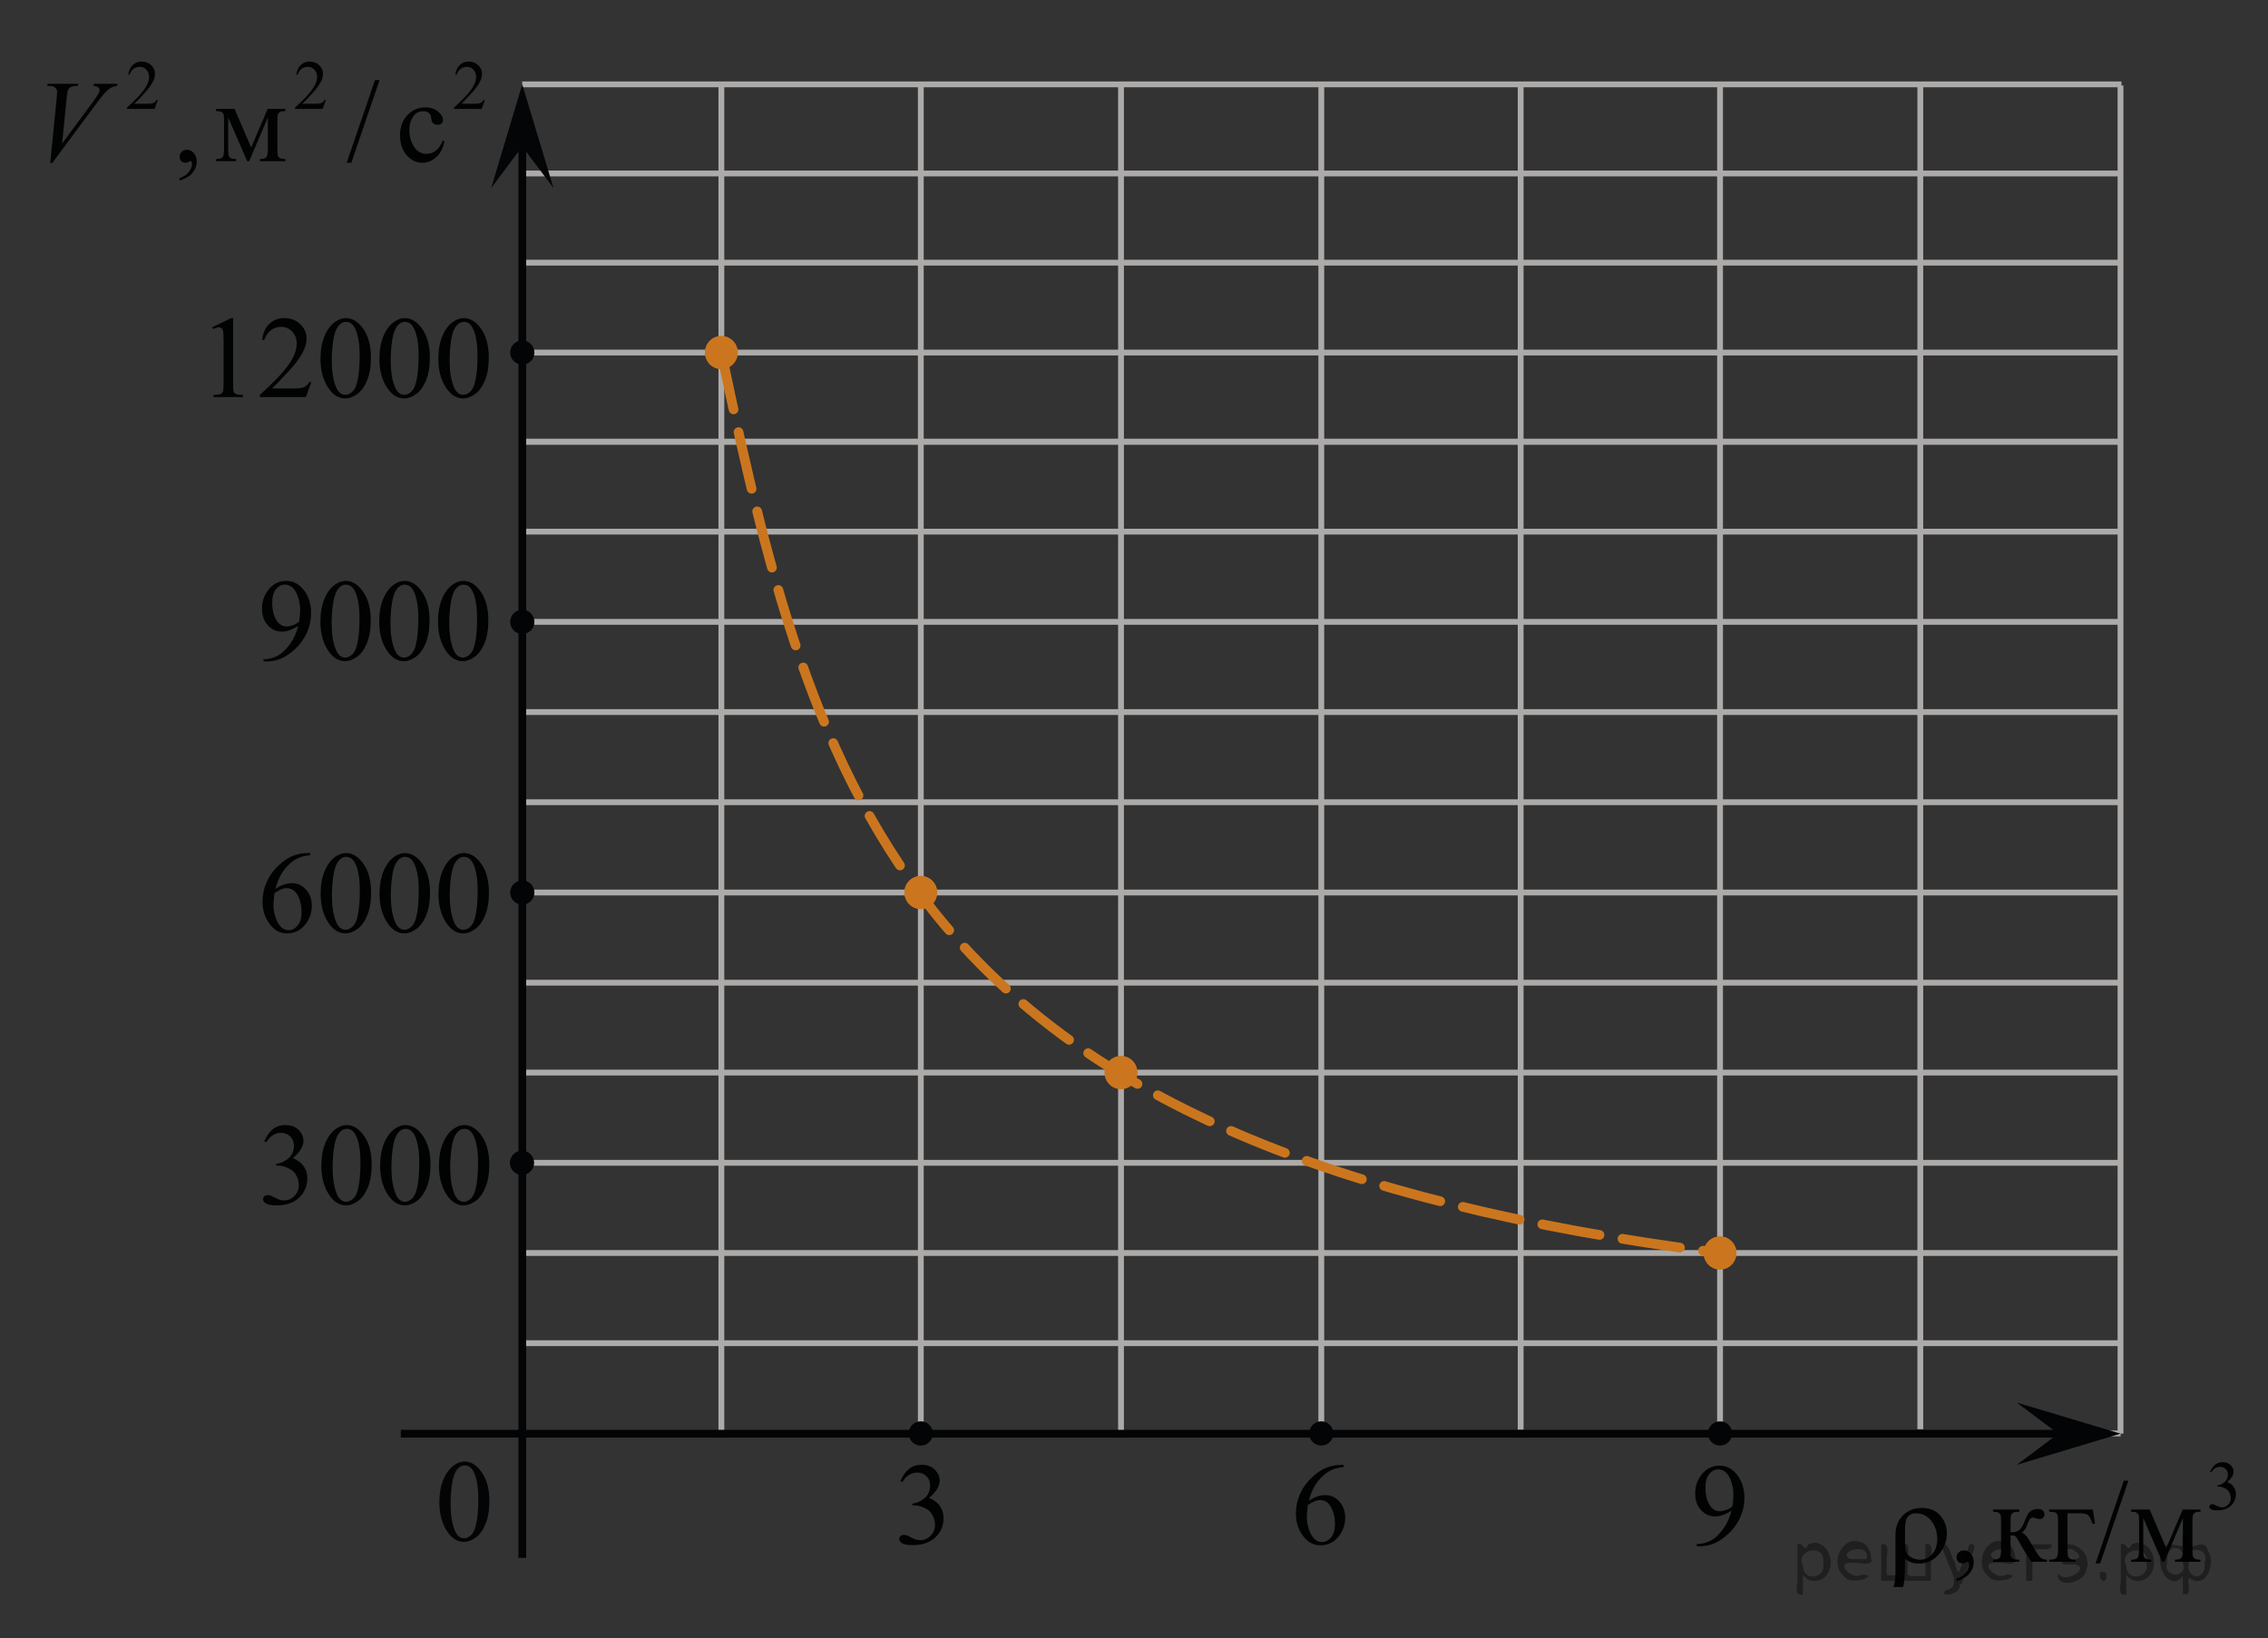<?xml version="1.0" encoding="utf-8"?>
<!-- Generator: Adobe Illustrator 16.0.0, SVG Export Plug-In . SVG Version: 6.00 Build 0)  -->
<!DOCTYPE svg PUBLIC "-//W3C//DTD SVG 1.1//EN" "http://www.w3.org/Graphics/SVG/1.1/DTD/svg11.dtd">
<svg version="1.1" id="Слой_1" xmlns="http://www.w3.org/2000/svg" xmlns:xlink="http://www.w3.org/1999/xlink" x="0px" y="0px"
	 width="292.476px" height="211.322px" viewBox="0 0 292.476 211.322" enable-background="new 0 0 292.476 211.322"
	 xml:space="preserve">
<rect x="0" y="0" width="292.476" height="211.322" fill="#333333" stroke="none"/>
<g>
	<g>
		<defs>
			<rect id="SVGID_1_" x="31.271" y="141.633" width="34.483" height="17.837"/>
		</defs>
		<clipPath id="SVGID_2_">
			<use xlink:href="#SVGID_1_"  overflow="visible"/>
		</clipPath>
		<g clip-path="url(#SVGID_2_)">
		</g>
	</g>
	<g>
		<defs>
			<polygon id="SVGID_3_" points="31.244,159.414 65.712,159.414 65.712,141.605 31.244,141.605 31.244,159.414 			"/>
		</defs>
		<clipPath id="SVGID_4_">
			<use xlink:href="#SVGID_3_"  overflow="visible"/>
		</clipPath>
		<g clip-path="url(#SVGID_4_)">
			<path fill="#010202" d="M34.08,147.226c0.286-0.672,0.647-1.19,1.085-1.556c0.437-0.365,0.98-0.549,1.633-0.549
				c0.805,0,1.422,0.261,1.851,0.78c0.326,0.388,0.489,0.802,0.489,1.243c0,0.727-0.459,1.477-1.378,2.252
				c0.617,0.24,1.084,0.584,1.4,1.03c0.315,0.446,0.474,0.972,0.474,1.575c0,0.863-0.276,1.611-0.829,2.244
				c-0.721,0.824-1.766,1.236-3.133,1.236c-0.677,0-1.137-0.084-1.381-0.251c-0.244-0.166-0.367-0.346-0.367-0.537
				c0-0.142,0.059-0.267,0.175-0.375c0.115-0.107,0.255-0.162,0.418-0.162c0.123,0,0.249,0.02,0.378,0.06
				c0.084,0.024,0.273,0.113,0.57,0.269c0.296,0.154,0.501,0.246,0.614,0.275c0.183,0.054,0.378,0.081,0.585,0.081
				c0.504,0,0.941-0.193,1.314-0.581s0.56-0.847,0.56-1.376c0-0.388-0.087-0.766-0.26-1.134c-0.128-0.274-0.269-0.482-0.422-0.625
				c-0.212-0.196-0.504-0.374-0.874-0.533c-0.37-0.16-0.748-0.239-1.133-0.239h-0.237v-0.221c0.391-0.05,0.781-0.189,1.174-0.42
				s0.678-0.508,0.855-0.831c0.178-0.324,0.267-0.68,0.267-1.067c0-0.505-0.159-0.913-0.478-1.225s-0.715-0.468-1.188-0.468
				c-0.766,0-1.404,0.407-1.918,1.222L34.08,147.226z"/>
			<path fill="#010202" d="M41.44,150.375c0-1.138,0.173-2.117,0.519-2.939c0.346-0.821,0.805-1.434,1.377-1.836
				c0.444-0.318,0.904-0.479,1.378-0.479c0.771,0,1.461,0.391,2.073,1.17c0.766,0.967,1.148,2.276,1.148,3.93
				c0,1.158-0.168,2.142-0.504,2.951c-0.336,0.809-0.764,1.396-1.285,1.762c-0.521,0.366-1.023,0.549-1.507,0.549
				c-0.958,0-1.755-0.563-2.392-1.686C41.71,152.851,41.44,151.71,41.44,150.375z M42.892,150.56c0,1.373,0.171,2.494,0.512,3.362
				c0.281,0.731,0.7,1.097,1.259,1.097c0.267,0,0.543-0.119,0.829-0.357c0.286-0.237,0.504-0.636,0.651-1.195
				c0.228-0.844,0.341-2.033,0.341-3.568c0-1.139-0.118-2.088-0.355-2.849c-0.178-0.563-0.407-0.964-0.688-1.199
				c-0.202-0.161-0.447-0.242-0.733-0.242c-0.336,0-0.634,0.149-0.896,0.448c-0.355,0.407-0.598,1.048-0.726,1.921
				C42.956,148.85,42.892,149.711,42.892,150.56z"/>
			<path fill="#010202" d="M49.023,150.375c0-1.138,0.173-2.117,0.519-2.939c0.346-0.821,0.805-1.434,1.377-1.836
				c0.444-0.318,0.904-0.479,1.378-0.479c0.771,0,1.461,0.391,2.073,1.17c0.766,0.967,1.148,2.276,1.148,3.93
				c0,1.158-0.168,2.142-0.504,2.951c-0.336,0.809-0.764,1.396-1.285,1.762c-0.521,0.366-1.023,0.549-1.507,0.549
				c-0.958,0-1.755-0.563-2.392-1.686C49.293,152.851,49.023,151.71,49.023,150.375z M50.475,150.56
				c0,1.373,0.171,2.494,0.512,3.362c0.281,0.731,0.7,1.097,1.259,1.097c0.267,0,0.543-0.119,0.829-0.357
				c0.286-0.237,0.504-0.636,0.651-1.195c0.228-0.844,0.341-2.033,0.341-3.568c0-1.139-0.118-2.088-0.355-2.849
				c-0.178-0.563-0.407-0.964-0.688-1.199c-0.202-0.161-0.447-0.242-0.733-0.242c-0.336,0-0.634,0.149-0.896,0.448
				c-0.355,0.407-0.598,1.048-0.726,1.921C50.539,148.85,50.475,149.711,50.475,150.56z"/>
			<path fill="#010202" d="M56.606,150.375c0-1.138,0.173-2.117,0.519-2.939c0.346-0.821,0.805-1.434,1.377-1.836
				c0.444-0.318,0.904-0.479,1.378-0.479c0.771,0,1.461,0.391,2.073,1.17c0.766,0.967,1.148,2.276,1.148,3.93
				c0,1.158-0.168,2.142-0.504,2.951c-0.336,0.809-0.764,1.396-1.285,1.762c-0.521,0.366-1.023,0.549-1.507,0.549
				c-0.958,0-1.755-0.563-2.392-1.686C56.876,152.851,56.606,151.71,56.606,150.375z M58.058,150.56
				c0,1.373,0.171,2.494,0.512,3.362c0.281,0.731,0.7,1.097,1.259,1.097c0.267,0,0.543-0.119,0.829-0.357
				c0.286-0.237,0.504-0.636,0.651-1.195c0.228-0.844,0.341-2.033,0.341-3.568c0-1.139-0.118-2.088-0.355-2.849
				c-0.178-0.563-0.407-0.964-0.688-1.199c-0.202-0.161-0.447-0.242-0.733-0.242c-0.336,0-0.634,0.149-0.896,0.448
				c-0.355,0.407-0.598,1.048-0.726,1.921C58.122,148.85,58.058,149.711,58.058,150.56z"/>
		</g>
	</g>
</g>
<line fill="none" stroke="#ADAAAA" stroke-width="0.75" stroke-miterlimit="10" x1="67.341" y1="126.756" x2="273.58" y2="126.756"/>
<line fill="none" stroke="#ADAAAA" stroke-width="0.75" stroke-miterlimit="10" x1="67.21" y1="149.989" x2="273.47" y2="149.989"/>
<line fill="none" stroke="#ADAAAA" stroke-width="0.75" stroke-miterlimit="10" x1="67.21" y1="173.257" x2="273.47" y2="173.257"/>
<line fill="none" stroke="#ADAAAA" stroke-width="0.75" stroke-miterlimit="10" x1="67.21" y1="184.899" x2="273.47" y2="184.899"/>
<line fill="none" stroke="#ADAAAA" stroke-width="0.75" stroke-miterlimit="10" x1="67.308" y1="161.623" x2="273.47" y2="161.623"/>
<line fill="none" stroke="#ADAAAA" stroke-width="0.75" stroke-miterlimit="10" x1="67.21" y1="138.351" x2="273.47" y2="138.351"/>
<line fill="none" stroke="#ADAAAA" stroke-width="0.75" stroke-miterlimit="10" x1="221.813" y1="184.434" x2="221.813" y2="10.828"/>
<line fill="none" stroke="#ADAAAA" stroke-width="0.75" stroke-miterlimit="10" x1="196.1" y1="184.436" x2="196.1" y2="11.014"/>
<line fill="none" stroke="#ADAAAA" stroke-width="0.75" stroke-miterlimit="10" x1="93.027" y1="184.928" x2="93.027" y2="10.898"/>
<line fill="none" stroke="#ADAAAA" stroke-width="0.75" stroke-miterlimit="10" x1="118.745" y1="184.995" x2="118.745" y2="10.888"/>
<line fill="none" stroke="#ADAAAA" stroke-width="0.75" stroke-miterlimit="10" x1="144.563" y1="184.992" x2="144.563" y2="10.828"/>
<line fill="none" stroke="#ADAAAA" stroke-width="0.75" stroke-miterlimit="10" x1="170.391" y1="184.928" x2="170.391" y2="10.886"/>
<line fill="none" stroke="#ADAAAA" stroke-width="0.75" stroke-miterlimit="10" x1="67.341" y1="56.979" x2="273.58" y2="56.979"/>
<line fill="none" stroke="#ADAAAA" stroke-width="0.75" stroke-miterlimit="10" x1="67.21" y1="80.213" x2="273.47" y2="80.213"/>
<line fill="none" stroke="#ADAAAA" stroke-width="0.75" stroke-miterlimit="10" x1="67.21" y1="103.48" x2="273.47" y2="103.48"/>
<line fill="none" stroke="#ADAAAA" stroke-width="0.75" stroke-miterlimit="10" x1="67.21" y1="115.123" x2="273.47" y2="115.123"/>
<line fill="none" stroke="#ADAAAA" stroke-width="0.75" stroke-miterlimit="10" x1="67.308" y1="91.848" x2="273.47" y2="91.848"/>
<line fill="none" stroke="#ADAAAA" stroke-width="0.75" stroke-miterlimit="10" x1="67.21" y1="68.574" x2="273.47" y2="68.574"/>
<line fill="none" stroke="#ADAAAA" stroke-width="0.75" stroke-miterlimit="10" x1="67.21" y1="56.979" x2="273.47" y2="56.979"/>
<line fill="none" stroke="#ADAAAA" stroke-width="0.75" stroke-miterlimit="10" x1="67.341" y1="33.881" x2="273.58" y2="33.881"/>
<line fill="none" stroke="#ADAAAA" stroke-width="0.75" stroke-miterlimit="10" x1="67.21" y1="45.476" x2="273.47" y2="45.476"/>
<line fill="none" stroke="#ADAAAA" stroke-width="0.75" stroke-miterlimit="10" x1="67.341" y1="22.377" x2="273.58" y2="22.377"/>
<line fill="none" stroke="#ADAAAA" stroke-width="0.75" stroke-miterlimit="10" x1="67.341" y1="10.883" x2="273.58" y2="10.883"/>
<path fill="none" stroke="#ADAAAA" stroke-width="0.75" stroke-miterlimit="10" d="M221.938,66.661"/>
<line fill="none" stroke="#ADAAAA" stroke-width="0.75" stroke-miterlimit="10" x1="273.456" y1="184.921" x2="273.456" y2="11.027"/>
<line fill="none" stroke="#ADAAAA" stroke-width="0.75" stroke-miterlimit="10" x1="247.639" y1="184.354" x2="247.639" y2="10.946"/>
<rect x="53.86" y="185.151" fill="none" width="12.313" height="17.771"/>
<line fill="none" stroke="#030405" stroke-miterlimit="10" x1="51.687" y1="184.933" x2="268.46" y2="184.933"/>
<path fill="none" stroke="#ADAAAA" stroke-width="0.75" stroke-miterlimit="10" d="M67.356,185.251"/>
<line fill="none" stroke="#030405" stroke-miterlimit="10" x1="67.356" y1="200.948" x2="67.356" y2="17.119"/>
<g>
	<g>
		<g>
			<g>
				<g>
					<g>
						<g>
							<g>
								<g>
									<g>
										<g>
											<g>
												<g>
													<g>
														<g>
															<g>
																<g>
																	<g>
																		<defs>
																			<rect id="SVGID_5_" x="53.853" y="185.018" width="12.327" height="17.813"/>
																		</defs>
																		<clipPath id="SVGID_6_">
																			<use xlink:href="#SVGID_5_"  overflow="visible"/>
																		</clipPath>
																		<g clip-path="url(#SVGID_6_)">
																			<path fill="#030405" d="M56.659,193.779c0-1.141,0.179-2.113,0.521-2.938c0.346-0.814,0.803-1.439,1.366-1.838
																				c0.438-0.314,0.896-0.48,1.358-0.48c0.771,0,1.453,0.393,2.063,1.17c0.762,0.971,1.143,2.271,1.143,3.934
																				c0,1.156-0.168,2.146-0.502,2.949c-0.332,0.813-0.758,1.395-1.271,1.766c-0.521,0.361-1.021,0.551-1.498,0.551
																				c-0.948,0-1.741-0.563-2.377-1.688C56.935,196.254,56.659,195.113,56.659,193.779z M58.108,193.963
																				c0,1.373,0.17,2.494,0.508,3.361c0.279,0.729,0.697,1.098,1.25,1.098c0.271,0,0.541-0.113,0.824-0.354
																				c0.285-0.234,0.502-0.639,0.646-1.191c0.229-0.848,0.346-2.029,0.346-3.564c0-1.145-0.115-2.09-0.354-2.854
																				c-0.178-0.563-0.396-0.967-0.688-1.195c-0.197-0.158-0.439-0.236-0.729-0.236c-0.334,0-0.631,0.146-0.891,0.443
																				c-0.355,0.398-0.604,1.051-0.729,1.92C58.172,192.252,58.108,193.113,58.108,193.963z"/>
																		</g>
																	</g>
																</g>
															</g>
														</g>
													</g>
												</g>
											</g>
										</g>
									</g>
								</g>
							</g>
						</g>
					</g>
				</g>
			</g>
		</g>
	</g>
</g>
<g>
	<path fill="#030405" d="M118.744,183.71c-0.658,0-1.188,0.529-1.188,1.188c0,0.662,0.529,1.19,1.188,1.19
		c0.646,0,1.189-0.53,1.189-1.19C119.926,184.248,119.395,183.71,118.744,183.71L118.744,183.71z"/>
	<path fill="none" stroke="#030405" stroke-width="0.75" stroke-linecap="round" stroke-linejoin="round" stroke-miterlimit="8" d="
		M118.744,183.71c-0.658,0-1.188,0.529-1.188,1.188c0,0.662,0.529,1.19,1.188,1.19c0.646,0,1.189-0.53,1.189-1.19
		C119.926,184.248,119.395,183.71,118.744,183.71L118.744,183.71z"/>
</g>
<g>
	<path fill="#030405" d="M170.39,183.71c-0.658,0-1.188,0.529-1.188,1.188c0,0.662,0.529,1.19,1.188,1.19
		c0.646,0,1.189-0.53,1.189-1.19C171.571,184.248,171.04,183.71,170.39,183.71L170.39,183.71z"/>
	<path fill="none" stroke="#030405" stroke-width="0.75" stroke-linecap="round" stroke-linejoin="round" stroke-miterlimit="8" d="
		M170.39,183.71c-0.658,0-1.188,0.529-1.188,1.188c0,0.662,0.529,1.19,1.188,1.19c0.646,0,1.189-0.53,1.189-1.19
		C171.571,184.248,171.04,183.71,170.39,183.71L170.39,183.71z"/>
</g>
<g>
	<path fill="#030405" d="M221.811,183.71c-0.658,0-1.188,0.529-1.188,1.188c0,0.662,0.529,1.19,1.188,1.19
		c0.646,0,1.189-0.53,1.189-1.19C222.992,184.248,222.461,183.71,221.811,183.71L221.811,183.71z"/>
	<path fill="none" stroke="#030405" stroke-width="0.75" stroke-linecap="round" stroke-linejoin="round" stroke-miterlimit="8" d="
		M221.811,183.71c-0.658,0-1.188,0.529-1.188,1.188c0,0.662,0.529,1.19,1.188,1.19c0.646,0,1.189-0.53,1.189-1.19
		C222.992,184.248,222.461,183.71,221.811,183.71L221.811,183.71z"/>
</g>
<g>
	<path fill="#030405" d="M67.318,148.8c-0.658,0-1.188,0.529-1.188,1.188c0,0.662,0.529,1.19,1.188,1.19
		c0.646,0,1.189-0.53,1.189-1.19C68.5,149.338,67.969,148.8,67.318,148.8L67.318,148.8z"/>
	<path fill="none" stroke="#030405" stroke-width="0.75" stroke-linecap="round" stroke-linejoin="round" stroke-miterlimit="8" d="
		M67.318,148.8c-0.658,0-1.188,0.529-1.188,1.188c0,0.662,0.529,1.19,1.188,1.19c0.646,0,1.189-0.53,1.189-1.19
		C68.5,149.338,67.969,148.8,67.318,148.8L67.318,148.8z"/>
</g>
<g>
	<path fill="#030405" d="M67.355,113.934c-0.658,0-1.188,0.529-1.188,1.188c0,0.662,0.529,1.19,1.188,1.19
		c0.646,0,1.189-0.53,1.189-1.19C68.537,114.472,68.006,113.934,67.355,113.934L67.355,113.934z"/>
	<path fill="none" stroke="#030405" stroke-width="0.75" stroke-linecap="round" stroke-linejoin="round" stroke-miterlimit="8" d="
		M67.355,113.934c-0.658,0-1.188,0.529-1.188,1.188c0,0.662,0.529,1.19,1.188,1.19c0.646,0,1.189-0.53,1.189-1.19
		C68.537,114.472,68.006,113.934,67.355,113.934L67.355,113.934z"/>
</g>
<g>
	<path fill="#030405" d="M67.355,79.023c-0.658,0-1.188,0.529-1.188,1.188c0,0.662,0.529,1.19,1.188,1.19
		c0.646,0,1.189-0.53,1.189-1.19C68.537,79.562,68.006,79.023,67.355,79.023L67.355,79.023z"/>
	<path fill="none" stroke="#030405" stroke-width="0.75" stroke-linecap="round" stroke-linejoin="round" stroke-miterlimit="8" d="
		M67.355,79.023c-0.658,0-1.188,0.529-1.188,1.188c0,0.662,0.529,1.19,1.188,1.19c0.646,0,1.189-0.53,1.189-1.19
		C68.537,79.562,68.006,79.023,67.355,79.023L67.355,79.023z"/>
</g>
<g>
	<path fill="#030405" d="M67.355,44.286c-0.658,0-1.188,0.529-1.188,1.188c0,0.662,0.529,1.19,1.188,1.19
		c0.646,0,1.189-0.53,1.189-1.19C68.537,44.824,68.006,44.286,67.355,44.286L67.355,44.286z"/>
	<path fill="none" stroke="#030405" stroke-width="0.75" stroke-linecap="round" stroke-linejoin="round" stroke-miterlimit="8" d="
		M67.355,44.286c-0.658,0-1.188,0.529-1.188,1.188c0,0.662,0.529,1.19,1.188,1.19c0.646,0,1.189-0.53,1.189-1.19
		C68.537,44.824,68.006,44.286,67.355,44.286L67.355,44.286z"/>
</g>
<g>
	<path fill="#CB761E" d="M221.81,159.494c-1.166,0-2.123,0.959-2.104,2.127c0,1.176,0.936,2.131,2.104,2.131
		c1.166,0,2.109-0.955,2.109-2.131C223.924,160.455,222.976,159.494,221.81,159.494L221.81,159.494z"/>
	<path fill="#CB761E" d="M221.81,159.494c-1.166,0-2.123,0.959-2.104,2.127c0,1.176,0.936,2.131,2.104,2.131
		c1.166,0,2.109-0.955,2.109-2.131C223.924,160.455,222.976,159.494,221.81,159.494L221.81,159.494z"/>
</g>
<g>
	<path fill="#CB761E" d="M144.56,136.223c-1.166,0-2.123,0.959-2.104,2.127c0,1.174,0.936,2.129,2.104,2.129
		c1.166,0,2.109-0.955,2.109-2.129C146.674,137.184,145.726,136.223,144.56,136.223L144.56,136.223z"/>
	<path fill="#CB761E" d="M144.56,136.223c-1.166,0-2.123,0.959-2.104,2.127c0,1.174,0.936,2.129,2.104,2.129
		c1.166,0,2.109-0.955,2.109-2.129C146.674,137.184,145.726,136.223,144.56,136.223L144.56,136.223z"/>
</g>
<g>
	<path fill="#CB761E" d="M118.742,112.994c-1.166,0-2.123,0.959-2.104,2.127c0,1.176,0.936,2.131,2.104,2.131
		c1.166,0,2.109-0.955,2.109-2.131C120.856,113.955,119.908,112.994,118.742,112.994L118.742,112.994z"/>
	<path fill="#CB761E" d="M118.742,112.994c-1.166,0-2.123,0.959-2.104,2.127c0,1.176,0.936,2.131,2.104,2.131
		c1.166,0,2.109-0.955,2.109-2.131C120.856,113.955,119.908,112.994,118.742,112.994L118.742,112.994z"/>
</g>
<g>
	<path fill="#CB761E" d="M93.024,43.347c-1.166,0-2.123,0.959-2.104,2.127c0,1.175,0.936,2.13,2.104,2.13
		c1.166,0,2.109-0.955,2.109-2.13C95.139,44.308,94.19,43.347,93.024,43.347L93.024,43.347z"/>
	<path fill="#CB761E" d="M93.024,43.347c-1.166,0-2.123,0.959-2.104,2.127c0,1.175,0.936,2.13,2.104,2.13
		c1.166,0,2.109-0.955,2.109-2.13C95.139,44.308,94.19,43.347,93.024,43.347L93.024,43.347z"/>
</g>
<g>
	<g>
		<defs>
			<rect id="SVGID_7_" x="30.866" y="106.57" width="35.893" height="17.837"/>
		</defs>
		<clipPath id="SVGID_8_">
			<use xlink:href="#SVGID_7_"  overflow="visible"/>
		</clipPath>
		<g clip-path="url(#SVGID_8_)">
		</g>
	</g>
	<g>
		<defs>
			<polygon id="SVGID_9_" points="30.909,124.352 66.827,124.352 66.827,106.543 30.909,106.543 30.909,124.352 			"/>
		</defs>
		<clipPath id="SVGID_10_">
			<use xlink:href="#SVGID_9_"  overflow="visible"/>
		</clipPath>
		<g clip-path="url(#SVGID_10_)">
			<path fill="#010202" d="M40.013,110.037v0.272c-0.652,0.063-1.186,0.192-1.599,0.386c-0.413,0.194-0.821,0.489-1.225,0.887
				s-0.737,0.84-1.002,1.328s-0.485,1.068-0.664,1.74c0.713-0.485,1.428-0.729,2.145-0.729c0.688,0,1.284,0.275,1.788,0.824
				c0.505,0.55,0.757,1.256,0.757,2.119c0,0.834-0.255,1.595-0.764,2.281c-0.613,0.834-1.425,1.251-2.434,1.251
				c-0.688,0-1.271-0.226-1.752-0.677c-0.939-0.878-1.409-2.017-1.409-3.414c0-0.894,0.181-1.742,0.541-2.546
				c0.361-0.805,0.877-1.519,1.548-2.142c0.67-0.623,1.312-1.043,1.925-1.259s1.185-0.323,1.715-0.323H40.013z M35.397,115.188
				c-0.089,0.662-0.134,1.197-0.134,1.604c0,0.471,0.088,0.982,0.264,1.534s0.437,0.989,0.783,1.313
				c0.252,0.23,0.559,0.346,0.92,0.346c0.431,0,0.814-0.201,1.153-0.604s0.509-0.976,0.509-1.722c0-0.839-0.168-1.564-0.505-2.178
				c-0.336-0.613-0.813-0.92-1.432-0.92c-0.188,0-0.39,0.039-0.605,0.117C36.136,114.759,35.818,114.928,35.397,115.188z"/>
			<path fill="#010202" d="M41.349,115.291c0-1.139,0.174-2.118,0.52-2.939c0.347-0.822,0.807-1.434,1.38-1.836
				c0.445-0.319,0.905-0.479,1.381-0.479c0.771,0,1.464,0.39,2.077,1.17c0.767,0.967,1.15,2.276,1.15,3.93
				c0,1.157-0.168,2.141-0.505,2.95c-0.336,0.81-0.766,1.397-1.287,1.763s-1.025,0.548-1.51,0.548c-0.96,0-1.759-0.562-2.397-1.685
				C41.618,117.766,41.349,116.625,41.349,115.291z M42.804,115.475c0,1.374,0.17,2.495,0.512,3.363
				c0.282,0.73,0.702,1.096,1.262,1.096c0.267,0,0.544-0.118,0.831-0.356c0.286-0.238,0.504-0.637,0.652-1.195
				c0.228-0.844,0.342-2.034,0.342-3.569c0-1.138-0.119-2.087-0.356-2.848c-0.178-0.564-0.408-0.964-0.69-1.199
				c-0.202-0.162-0.447-0.243-0.734-0.243c-0.336,0-0.636,0.149-0.897,0.449c-0.356,0.407-0.599,1.047-0.728,1.92
				C42.867,113.766,42.804,114.626,42.804,115.475z"/>
			<path fill="#010202" d="M48.946,115.291c0-1.139,0.174-2.118,0.52-2.939c0.347-0.822,0.807-1.434,1.38-1.836
				c0.445-0.319,0.905-0.479,1.381-0.479c0.771,0,1.464,0.39,2.077,1.17c0.767,0.967,1.15,2.276,1.15,3.93
				c0,1.157-0.168,2.141-0.505,2.95c-0.336,0.81-0.766,1.397-1.287,1.763s-1.025,0.548-1.51,0.548c-0.96,0-1.759-0.562-2.397-1.685
				C49.216,117.766,48.946,116.625,48.946,115.291z M50.401,115.475c0,1.374,0.17,2.495,0.512,3.363
				c0.282,0.73,0.702,1.096,1.262,1.096c0.267,0,0.544-0.118,0.831-0.356c0.286-0.238,0.504-0.637,0.652-1.195
				c0.228-0.844,0.342-2.034,0.342-3.569c0-1.138-0.119-2.087-0.356-2.848c-0.178-0.564-0.408-0.964-0.69-1.199
				c-0.202-0.162-0.447-0.243-0.734-0.243c-0.336,0-0.636,0.149-0.897,0.449c-0.356,0.407-0.599,1.047-0.728,1.92
				C50.465,113.766,50.401,114.626,50.401,115.475z"/>
			<path fill="#010202" d="M56.545,115.291c0-1.139,0.174-2.118,0.52-2.939c0.347-0.822,0.807-1.434,1.38-1.836
				c0.445-0.319,0.905-0.479,1.381-0.479c0.771,0,1.464,0.39,2.077,1.17c0.767,0.967,1.15,2.276,1.15,3.93
				c0,1.157-0.168,2.141-0.505,2.95c-0.336,0.81-0.766,1.397-1.287,1.763s-1.025,0.548-1.51,0.548c-0.96,0-1.759-0.562-2.397-1.685
				C56.814,117.766,56.545,116.625,56.545,115.291z M58,115.475c0,1.374,0.17,2.495,0.512,3.363c0.282,0.73,0.702,1.096,1.262,1.096
				c0.267,0,0.544-0.118,0.831-0.356c0.286-0.238,0.504-0.637,0.652-1.195c0.228-0.844,0.342-2.034,0.342-3.569
				c0-1.138-0.119-2.087-0.356-2.848c-0.178-0.564-0.408-0.964-0.69-1.199c-0.202-0.162-0.447-0.243-0.734-0.243
				c-0.336,0-0.636,0.149-0.897,0.449c-0.356,0.407-0.599,1.047-0.728,1.92C58.063,113.766,58,114.626,58,115.475z"/>
		</g>
	</g>
</g>
<g>
	<defs>
		<polygon id="SVGID_11_" points="31.116,89.227 65.586,89.227 65.586,71.417 31.116,71.417 31.116,89.227 		"/>
	</defs>
	<clipPath id="SVGID_12_">
		<use xlink:href="#SVGID_11_"  overflow="visible"/>
	</clipPath>
	<g clip-path="url(#SVGID_12_)">
		<path fill="#010202" d="M33.986,85.316v-0.272c0.642-0.01,1.239-0.158,1.792-0.444c0.553-0.287,1.088-0.789,1.604-1.506
			c0.516-0.716,0.875-1.503,1.077-2.361c-0.775,0.495-1.476,0.742-2.103,0.742c-0.706,0-1.312-0.271-1.814-0.813
			c-0.504-0.542-0.756-1.262-0.756-2.16c0-0.873,0.252-1.65,0.756-2.332c0.607-0.829,1.399-1.244,2.377-1.244
			c0.824,0,1.53,0.338,2.118,1.016c0.721,0.839,1.081,1.875,1.081,3.105c0,1.109-0.274,2.143-0.822,3.102s-1.311,1.756-2.288,2.389
			c-0.795,0.52-1.661,0.779-2.6,0.779H33.986z M38.578,80.188c0.089-0.638,0.133-1.148,0.133-1.53c0-0.476-0.081-0.989-0.244-1.542
			c-0.163-0.552-0.394-0.975-0.692-1.269s-0.639-0.441-1.019-0.441c-0.439,0-0.824,0.196-1.155,0.588
			c-0.331,0.393-0.496,0.977-0.496,1.751c0,1.035,0.22,1.846,0.659,2.429c0.32,0.422,0.716,0.633,1.185,0.633
			c0.228,0,0.496-0.054,0.808-0.161C38.066,80.536,38.341,80.384,38.578,80.188z"/>
		<path fill="#010202" d="M41.317,80.18c0-1.138,0.173-2.117,0.519-2.939c0.346-0.821,0.805-1.433,1.377-1.835
			c0.444-0.319,0.904-0.479,1.378-0.479c0.771,0,1.461,0.39,2.073,1.17c0.766,0.966,1.148,2.277,1.148,3.929
			c0,1.158-0.168,2.142-0.504,2.951c-0.336,0.809-0.764,1.396-1.285,1.762c-0.521,0.366-1.023,0.549-1.507,0.549
			c-0.958,0-1.755-0.563-2.392-1.686C41.587,82.655,41.317,81.515,41.317,80.18z M42.769,80.364c0,1.374,0.171,2.495,0.512,3.362
			c0.281,0.731,0.7,1.097,1.259,1.097c0.267,0,0.543-0.118,0.829-0.356s0.504-0.637,0.651-1.195
			c0.228-0.844,0.341-2.034,0.341-3.569c0-1.138-0.118-2.087-0.355-2.848c-0.178-0.564-0.407-0.964-0.688-1.199
			c-0.202-0.162-0.447-0.243-0.733-0.243c-0.336,0-0.634,0.149-0.896,0.449c-0.355,0.407-0.598,1.047-0.726,1.92
			C42.833,78.654,42.769,79.516,42.769,80.364z"/>
		<path fill="#010202" d="M48.9,80.18c0-1.138,0.173-2.117,0.519-2.939c0.346-0.821,0.805-1.433,1.377-1.835
			c0.444-0.319,0.904-0.479,1.378-0.479c0.771,0,1.461,0.39,2.073,1.17c0.766,0.966,1.148,2.277,1.148,3.929
			c0,1.158-0.168,2.142-0.504,2.951c-0.336,0.809-0.764,1.396-1.285,1.762c-0.521,0.366-1.023,0.549-1.507,0.549
			c-0.958,0-1.755-0.563-2.392-1.686C49.17,82.655,48.9,81.515,48.9,80.18z M50.352,80.364c0,1.374,0.171,2.495,0.512,3.362
			c0.281,0.731,0.7,1.097,1.259,1.097c0.267,0,0.543-0.118,0.829-0.356s0.504-0.637,0.651-1.195
			c0.228-0.844,0.341-2.034,0.341-3.569c0-1.138-0.118-2.087-0.355-2.848c-0.178-0.564-0.407-0.964-0.688-1.199
			c-0.202-0.162-0.447-0.243-0.733-0.243c-0.336,0-0.634,0.149-0.896,0.449c-0.355,0.407-0.598,1.047-0.726,1.92
			C50.416,78.654,50.352,79.516,50.352,80.364z"/>
		<path fill="#010202" d="M56.483,80.18c0-1.138,0.173-2.117,0.519-2.939c0.346-0.821,0.805-1.433,1.377-1.835
			c0.444-0.319,0.904-0.479,1.378-0.479c0.771,0,1.461,0.39,2.073,1.17c0.766,0.966,1.148,2.277,1.148,3.929
			c0,1.158-0.168,2.142-0.504,2.951c-0.336,0.809-0.764,1.396-1.285,1.762c-0.521,0.366-1.023,0.549-1.507,0.549
			c-0.958,0-1.755-0.563-2.392-1.686C56.753,82.655,56.483,81.515,56.483,80.18z M57.935,80.364c0,1.374,0.171,2.495,0.512,3.362
			c0.281,0.731,0.7,1.097,1.259,1.097c0.267,0,0.543-0.118,0.829-0.356s0.504-0.637,0.651-1.195
			c0.228-0.844,0.341-2.034,0.341-3.569c0-1.138-0.118-2.087-0.355-2.848c-0.178-0.564-0.407-0.964-0.688-1.199
			c-0.202-0.162-0.447-0.243-0.733-0.243c-0.336,0-0.634,0.149-0.896,0.449c-0.355,0.407-0.598,1.047-0.726,1.92
			C57.999,78.654,57.935,79.516,57.935,80.364z"/>
	</g>
</g>
<g>
	<defs>
		<polygon id="SVGID_13_" points="24.723,55.333 66.168,55.333 66.168,37.524 24.723,37.524 24.723,55.333 		"/>
	</defs>
	<clipPath id="SVGID_14_">
		<use xlink:href="#SVGID_13_"  overflow="visible"/>
	</clipPath>
	<g clip-path="url(#SVGID_14_)">
		<path fill="#010202" d="M27.365,42.217l2.448-1.185h0.245v8.425c0,0.56,0.023,0.908,0.07,1.045
			c0.047,0.138,0.145,0.243,0.293,0.316c0.148,0.074,0.45,0.115,0.905,0.125v0.272h-3.784v-0.272c0.475-0.01,0.781-0.05,0.92-0.121
			s0.235-0.167,0.289-0.287c0.055-0.12,0.082-0.479,0.082-1.078v-5.386c0-0.726-0.024-1.192-0.074-1.398
			c-0.034-0.157-0.098-0.272-0.189-0.346c-0.091-0.073-0.201-0.11-0.33-0.11c-0.183,0-0.438,0.076-0.764,0.229L27.365,42.217z"/>
		<path fill="#010202" d="M40.15,49.296l-0.705,1.92h-5.937v-0.272c1.746-1.579,2.976-2.87,3.688-3.87
			c0.712-1.001,1.068-1.916,1.068-2.745c0-0.633-0.195-1.152-0.586-1.56c-0.392-0.407-0.858-0.611-1.403-0.611
			c-0.494,0-0.938,0.144-1.331,0.43c-0.394,0.287-0.685,0.708-0.872,1.262h-0.274c0.123-0.908,0.441-1.604,0.953-2.09
			s1.151-0.729,1.918-0.729c0.816,0,1.498,0.26,2.045,0.78c0.546,0.52,0.819,1.133,0.819,1.839c0,0.505-0.118,1.011-0.356,1.516
			c-0.365,0.795-0.959,1.636-1.78,2.524c-1.231,1.334-2.001,2.139-2.308,2.414h2.627c0.534,0,0.908-0.02,1.124-0.059
			c0.215-0.039,0.409-0.119,0.582-0.239s0.324-0.291,0.453-0.511H40.15z"/>
		<path fill="#010202" d="M41.329,46.287c0-1.138,0.174-2.118,0.52-2.939c0.347-0.822,0.807-1.434,1.38-1.836
			c0.445-0.319,0.905-0.479,1.381-0.479c0.771,0,1.464,0.39,2.077,1.17c0.767,0.967,1.15,2.276,1.15,3.93
			c0,1.158-0.168,2.141-0.505,2.951c-0.336,0.809-0.766,1.397-1.287,1.762c-0.521,0.366-1.025,0.548-1.51,0.548
			c-0.96,0-1.759-0.562-2.397-1.685C41.599,48.762,41.329,47.621,41.329,46.287z M42.784,46.471c0,1.374,0.17,2.495,0.512,3.363
			c0.282,0.731,0.702,1.096,1.262,1.096c0.267,0,0.544-0.119,0.831-0.357c0.286-0.238,0.504-0.636,0.652-1.195
			c0.228-0.844,0.342-2.034,0.342-3.569c0-1.138-0.119-2.087-0.356-2.848c-0.178-0.564-0.408-0.964-0.69-1.199
			c-0.202-0.162-0.447-0.243-0.734-0.243c-0.336,0-0.636,0.149-0.897,0.449c-0.356,0.407-0.599,1.047-0.728,1.92
			C42.848,44.761,42.784,45.622,42.784,46.471z"/>
		<path fill="#010202" d="M48.928,46.287c0-1.138,0.174-2.118,0.52-2.939c0.347-0.822,0.807-1.434,1.38-1.836
			c0.445-0.319,0.905-0.479,1.381-0.479c0.771,0,1.464,0.39,2.077,1.17c0.767,0.967,1.15,2.276,1.15,3.93
			c0,1.158-0.168,2.141-0.505,2.951c-0.336,0.809-0.766,1.397-1.287,1.762c-0.521,0.366-1.025,0.548-1.51,0.548
			c-0.96,0-1.759-0.562-2.397-1.685C49.197,48.762,48.928,47.621,48.928,46.287z M50.383,46.471c0,1.374,0.17,2.495,0.512,3.363
			c0.282,0.731,0.702,1.096,1.262,1.096c0.267,0,0.544-0.119,0.831-0.357c0.286-0.238,0.504-0.636,0.652-1.195
			c0.228-0.844,0.342-2.034,0.342-3.569c0-1.138-0.119-2.087-0.356-2.848c-0.178-0.564-0.408-0.964-0.69-1.199
			c-0.202-0.162-0.447-0.243-0.734-0.243c-0.336,0-0.636,0.149-0.897,0.449c-0.356,0.407-0.599,1.047-0.728,1.92
			C50.446,44.761,50.383,45.622,50.383,46.471z"/>
		<path fill="#010202" d="M56.526,46.287c0-1.138,0.174-2.118,0.52-2.939c0.347-0.822,0.807-1.434,1.38-1.836
			c0.445-0.319,0.905-0.479,1.381-0.479c0.771,0,1.464,0.39,2.077,1.17c0.767,0.967,1.15,2.276,1.15,3.93
			c0,1.158-0.168,2.141-0.505,2.951c-0.336,0.809-0.766,1.397-1.287,1.762c-0.521,0.366-1.025,0.548-1.51,0.548
			c-0.96,0-1.759-0.562-2.397-1.685C56.796,48.762,56.526,47.621,56.526,46.287z M57.981,46.471c0,1.374,0.17,2.495,0.512,3.363
			c0.282,0.731,0.702,1.096,1.262,1.096c0.267,0,0.544-0.119,0.831-0.357c0.286-0.238,0.504-0.636,0.652-1.195
			c0.228-0.844,0.342-2.034,0.342-3.569c0-1.138-0.119-2.087-0.356-2.848c-0.178-0.564-0.408-0.964-0.69-1.199
			c-0.202-0.162-0.447-0.243-0.734-0.243c-0.336,0-0.636,0.149-0.897,0.449c-0.356,0.407-0.599,1.047-0.728,1.92
			C58.045,44.761,57.981,45.622,57.981,46.471z"/>
	</g>
</g>
<g>
	<defs>
		<rect id="SVGID_15_" x="143.376" y="201.564" width="45.589" height="50.717"/>
	</defs>
	<clipPath id="SVGID_16_">
		<use xlink:href="#SVGID_15_"  overflow="visible"/>
	</clipPath>
	<g clip-path="url(#SVGID_16_)">
	</g>
</g>
<g>
	<defs>
		<polygon id="SVGID_17_" points="113.278,203.264 125.712,203.264 125.712,185.453 113.278,185.453 113.278,203.264 		"/>
	</defs>
	<clipPath id="SVGID_18_">
		<use xlink:href="#SVGID_17_"  overflow="visible"/>
	</clipPath>
	<g clip-path="url(#SVGID_18_)">
		<path fill="#010202" d="M116.114,191.051c0.287-0.672,0.649-1.191,1.087-1.557c0.438-0.365,0.983-0.549,1.637-0.549
			c0.806,0,1.425,0.261,1.854,0.781c0.327,0.387,0.49,0.801,0.49,1.242c0,0.727-0.46,1.477-1.38,2.252
			c0.618,0.24,1.085,0.584,1.402,1.031c0.316,0.445,0.475,0.971,0.475,1.574c0,0.863-0.277,1.611-0.831,2.244
			c-0.723,0.824-1.769,1.236-3.139,1.236c-0.678,0-1.139-0.084-1.384-0.25c-0.245-0.167-0.367-0.346-0.367-0.537
			c0-0.143,0.058-0.268,0.174-0.375c0.116-0.108,0.256-0.162,0.42-0.162c0.123,0,0.249,0.02,0.378,0.059
			c0.084,0.024,0.274,0.113,0.571,0.269c0.297,0.154,0.502,0.247,0.616,0.276c0.183,0.053,0.378,0.08,0.586,0.08
			c0.505,0,0.943-0.193,1.317-0.581c0.373-0.388,0.56-0.847,0.56-1.376c0-0.388-0.086-0.766-0.26-1.133
			c-0.128-0.275-0.27-0.483-0.423-0.626c-0.212-0.196-0.504-0.374-0.875-0.533s-0.75-0.239-1.136-0.239h-0.237v-0.221
			c0.391-0.049,0.783-0.189,1.176-0.42c0.394-0.23,0.68-0.508,0.857-0.831s0.268-0.679,0.268-1.067c0-0.505-0.16-0.913-0.479-1.225
			c-0.318-0.312-0.716-0.467-1.19-0.467c-0.767,0-1.407,0.406-1.922,1.221L116.114,191.051z"/>
	</g>
</g>
<g>
	<defs>
		<polygon id="SVGID_19_" points="164.174,203.264 176.606,203.264 176.606,185.454 164.174,185.454 164.174,203.264 		"/>
	</defs>
	<clipPath id="SVGID_20_">
		<use xlink:href="#SVGID_19_"  overflow="visible"/>
	</clipPath>
	<g clip-path="url(#SVGID_20_)">
		<path fill="#010202" d="M173.274,188.967v0.273c-0.652,0.063-1.186,0.191-1.599,0.386s-0.821,0.489-1.225,0.887
			s-0.737,0.84-1.002,1.328s-0.485,1.068-0.664,1.74c0.713-0.485,1.428-0.729,2.145-0.729c0.688,0,1.284,0.274,1.788,0.824
			c0.505,0.55,0.757,1.256,0.757,2.119c0,0.834-0.255,1.595-0.764,2.281c-0.613,0.834-1.425,1.251-2.434,1.251
			c-0.688,0-1.271-0.226-1.752-0.678c-0.939-0.877-1.409-2.016-1.409-3.414c0-0.893,0.181-1.741,0.541-2.545
			c0.361-0.805,0.877-1.52,1.548-2.143c0.67-0.623,1.312-1.042,1.925-1.258s1.185-0.324,1.715-0.324H173.274z M168.659,194.118
			c-0.089,0.662-0.134,1.197-0.134,1.604c0,0.471,0.088,0.982,0.264,1.533c0.176,0.553,0.437,0.99,0.783,1.314
			c0.252,0.23,0.559,0.346,0.92,0.346c0.431,0,0.814-0.201,1.153-0.604s0.509-0.977,0.509-1.722c0-0.839-0.168-1.565-0.505-2.179
			c-0.336-0.613-0.813-0.92-1.432-0.92c-0.188,0-0.39,0.04-0.605,0.118C169.397,193.689,169.08,193.858,168.659,194.118z"/>
	</g>
</g>
<g>
	<defs>
		<polygon id="SVGID_21_" points="215.93,203.348 228.363,203.348 228.363,185.537 215.93,185.537 215.93,203.348 		"/>
	</defs>
	<clipPath id="SVGID_22_">
		<use xlink:href="#SVGID_21_"  overflow="visible"/>
	</clipPath>
	<g clip-path="url(#SVGID_22_)">
		<path fill="#010202" d="M218.809,199.441v-0.271c0.643-0.01,1.241-0.158,1.795-0.445c0.555-0.287,1.09-0.789,1.606-1.505
			c0.518-0.716,0.877-1.503,1.08-2.362c-0.776,0.496-1.479,0.743-2.107,0.743c-0.707,0-1.313-0.271-1.818-0.813
			c-0.504-0.541-0.757-1.262-0.757-2.159c0-0.873,0.253-1.65,0.757-2.333c0.609-0.828,1.403-1.243,2.383-1.243
			c0.825,0,1.533,0.339,2.122,1.016c0.722,0.839,1.083,1.874,1.083,3.104c0,1.109-0.274,2.143-0.823,3.102
			c-0.55,0.96-1.313,1.756-2.293,2.389c-0.797,0.52-1.665,0.779-2.604,0.779H218.809z M223.409,194.313
			c0.089-0.637,0.133-1.147,0.133-1.529c0-0.477-0.081-0.99-0.244-1.543c-0.164-0.551-0.395-0.975-0.694-1.269
			c-0.299-0.294-0.64-0.441-1.021-0.441c-0.44,0-0.826,0.196-1.157,0.589s-0.497,0.977-0.497,1.751c0,1.035,0.22,1.845,0.66,2.429
			c0.321,0.422,0.718,0.633,1.188,0.633c0.228,0,0.497-0.055,0.809-0.162S223.171,194.51,223.409,194.313z"/>
	</g>
</g>
<g>
	<g>
		<defs>
			<rect id="SVGID_23_" x="3" y="4.326" width="62.169" height="23.263"/>
		</defs>
		<clipPath id="SVGID_24_">
			<use xlink:href="#SVGID_23_"  overflow="visible"/>
		</clipPath>
		<g clip-path="url(#SVGID_24_)">
		</g>
	</g>
	<g>
		<defs>
			<polygon id="SVGID_25_" points="3.042,27.657 65.21,27.657 65.21,4.367 3.042,4.367 3.042,27.657 			"/>
		</defs>
		<clipPath id="SVGID_26_">
			<use xlink:href="#SVGID_25_"  overflow="visible"/>
		</clipPath>
		<g clip-path="url(#SVGID_26_)">
			<path fill="#010202" d="M20.354,12.896l-0.423,1.151h-3.559v-0.163c1.047-0.947,1.784-1.72,2.211-2.32
				c0.427-0.6,0.641-1.148,0.641-1.645c0-0.379-0.117-0.691-0.352-0.935s-0.515-0.366-0.841-0.366c-0.296,0-0.563,0.086-0.798,0.258
				c-0.236,0.172-0.41,0.424-0.522,0.757h-0.165c0.074-0.544,0.265-0.962,0.571-1.253c0.308-0.291,0.69-0.437,1.15-0.437
				c0.489,0,0.897,0.156,1.226,0.467c0.327,0.312,0.491,0.679,0.491,1.103c0,0.303-0.071,0.605-0.214,0.909
				c-0.22,0.476-0.575,0.98-1.067,1.513c-0.738,0.8-1.199,1.282-1.383,1.447h1.574c0.32,0,0.545-0.012,0.674-0.035
				s0.245-0.071,0.349-0.144c0.104-0.072,0.194-0.174,0.271-0.307H20.354z"/>
			<path fill="#010202" d="M42.024,12.896l-0.423,1.151h-3.559v-0.163c1.047-0.947,1.784-1.72,2.211-2.32
				c0.427-0.6,0.641-1.148,0.641-1.645c0-0.379-0.117-0.691-0.352-0.935s-0.515-0.366-0.841-0.366c-0.296,0-0.563,0.086-0.798,0.258
				c-0.236,0.172-0.41,0.424-0.522,0.757h-0.165c0.074-0.544,0.265-0.962,0.571-1.253c0.308-0.291,0.69-0.437,1.15-0.437
				c0.489,0,0.897,0.156,1.226,0.467c0.327,0.312,0.491,0.679,0.491,1.103c0,0.303-0.071,0.605-0.214,0.909
				c-0.22,0.476-0.575,0.98-1.067,1.513c-0.738,0.8-1.199,1.282-1.383,1.447h1.574c0.32,0,0.545-0.012,0.674-0.035
				s0.245-0.071,0.349-0.144c0.104-0.072,0.194-0.174,0.271-0.307H42.024z"/>
			<path fill="#010202" d="M62.53,12.896l-0.423,1.151h-3.559v-0.163c1.047-0.947,1.784-1.72,2.211-2.32
				c0.427-0.6,0.641-1.148,0.641-1.645c0-0.379-0.117-0.691-0.352-0.935s-0.515-0.366-0.841-0.366c-0.296,0-0.563,0.086-0.798,0.258
				C59.174,9.047,59,9.299,58.888,9.632h-0.165c0.074-0.544,0.265-0.962,0.571-1.253c0.308-0.291,0.69-0.437,1.15-0.437
				c0.489,0,0.897,0.156,1.226,0.467c0.327,0.312,0.491,0.679,0.491,1.103c0,0.303-0.071,0.605-0.214,0.909
				c-0.22,0.476-0.575,0.98-1.067,1.513c-0.738,0.8-1.199,1.282-1.383,1.447h1.574c0.32,0,0.545-0.012,0.674-0.035
				s0.245-0.071,0.349-0.144c0.104-0.072,0.194-0.174,0.271-0.307H62.53z"/>
		</g>
		<g clip-path="url(#SVGID_26_)">
			<path fill="#010202" d="M23.158,23.299v-0.324c0.509-0.167,0.904-0.426,1.184-0.776c0.279-0.351,0.419-0.723,0.419-1.115
				c0-0.093-0.022-0.172-0.066-0.235c-0.035-0.044-0.069-0.066-0.104-0.066c-0.055,0-0.173,0.049-0.355,0.147
				c-0.09,0.044-0.184,0.066-0.282,0.066c-0.242,0-0.436-0.071-0.579-0.213s-0.215-0.338-0.215-0.589
				c0-0.24,0.093-0.446,0.278-0.618c0.186-0.171,0.411-0.257,0.679-0.257c0.326,0,0.617,0.141,0.872,0.423
				c0.255,0.282,0.382,0.656,0.382,1.122c0,0.505-0.177,0.975-0.53,1.409C24.485,22.707,23.925,23.049,23.158,23.299z"/>
		</g>
		<g clip-path="url(#SVGID_26_)">
			<path fill="#010202" d="M32.389,19.031l2.123-4.981h2.292v0.28c-0.336,0-0.56,0.033-0.671,0.099s-0.199,0.148-0.264,0.247
				s-0.097,0.417-0.097,0.957v3.576c0,0.466,0.023,0.767,0.071,0.901c0.047,0.135,0.143,0.237,0.289,0.305
				c0.146,0.069,0.369,0.103,0.671,0.103v0.272h-3.287v-0.272c0.406,0,0.678-0.075,0.816-0.224c0.139-0.15,0.208-0.512,0.208-1.085
				v-4.055l-2.404,5.637h-0.26l-2.448-5.637v4.055c0,0.466,0.024,0.767,0.074,0.901c0.049,0.135,0.146,0.237,0.289,0.305
				c0.144,0.069,0.366,0.103,0.668,0.103v0.272h-2.597v-0.272c0.439,0,0.722-0.08,0.846-0.239c0.123-0.16,0.186-0.517,0.186-1.071
				v-3.576c0-0.525-0.027-0.835-0.082-0.931c-0.055-0.096-0.139-0.182-0.252-0.258c-0.114-0.076-0.347-0.114-0.697-0.114v-0.28
				h2.389L32.389,19.031z"/>
			<path fill="#010202" d="M48.949,10.326l-3.643,10.67h-0.594l3.644-10.67H48.949z"/>
			<path fill="#010202" d="M57.319,18.229c-0.184,0.888-0.542,1.571-1.076,2.049c-0.534,0.478-1.125,0.717-1.773,0.717
				c-0.771,0-1.444-0.321-2.019-0.964c-0.573-0.643-0.86-1.511-0.86-2.605c0-1.06,0.317-1.92,0.953-2.583
				c0.636-0.662,1.399-0.993,2.289-0.993c0.668,0,1.217,0.175,1.647,0.526c0.431,0.351,0.646,0.715,0.646,1.093
				c0,0.187-0.061,0.337-0.182,0.453s-0.291,0.173-0.508,0.173c-0.292,0-0.513-0.093-0.661-0.279
				c-0.084-0.103-0.14-0.299-0.167-0.589s-0.127-0.51-0.3-0.662c-0.174-0.147-0.413-0.221-0.72-0.221
				c-0.495,0-0.894,0.181-1.195,0.544c-0.4,0.481-0.601,1.116-0.601,1.906c0,0.805,0.199,1.515,0.597,2.13
				c0.398,0.616,0.937,0.923,1.614,0.923c0.484,0,0.92-0.164,1.306-0.493c0.272-0.226,0.537-0.635,0.794-1.229L57.319,18.229z"/>
		</g>
		<g clip-path="url(#SVGID_26_)">
			<path fill="#010202" d="M6.476,21.018l0.831-8.308c0.04-0.422,0.06-0.707,0.06-0.854c0-0.221-0.083-0.405-0.249-0.552
				c-0.165-0.147-0.427-0.221-0.782-0.221H6.067l0.074-0.272h3.97l-0.081,0.272c-0.431,0.005-0.727,0.049-0.887,0.132
				c-0.161,0.083-0.288,0.226-0.383,0.427c-0.049,0.108-0.102,0.415-0.155,0.92l-0.594,5.953l3.925-5.313
				c0.426-0.574,0.693-0.974,0.802-1.2c0.074-0.152,0.111-0.284,0.111-0.397c0-0.133-0.057-0.248-0.171-0.346
				c-0.113-0.098-0.326-0.157-0.638-0.176l0.089-0.272h3.027l-0.074,0.272c-0.242,0.02-0.436,0.066-0.579,0.14
				c-0.271,0.127-0.543,0.321-0.813,0.582c-0.27,0.26-0.696,0.785-1.279,1.575l-5.669,7.638H6.476z"/>
		</g>
	</g>
</g>
<polygon fill="#040506" points="67.353,18.903 63.344,24.249 67.35,10.883 71.372,24.244 "/>
<polygon fill="#030405" points="265.43,184.928 260.083,180.919 273.456,184.926 260.089,188.946 "/>
<g>
	<g>
		<defs>
			<rect id="SVGID_27_" x="241.331" y="184.992" width="51.145" height="23.263"/>
		</defs>
		<clipPath id="SVGID_28_">
			<use xlink:href="#SVGID_27_"  overflow="visible"/>
		</clipPath>
		<g clip-path="url(#SVGID_28_)">
		</g>
	</g>
	<g>
		<defs>
			<polygon id="SVGID_29_" points="241.304,208.322 292.419,208.322 292.419,185.033 241.304,185.033 241.304,208.322 			"/>
		</defs>
		<clipPath id="SVGID_30_">
			<use xlink:href="#SVGID_29_"  overflow="visible"/>
		</clipPath>
		<g clip-path="url(#SVGID_30_)">
			<path fill="#010202" d="M284.999,189.869c0.172-0.402,0.389-0.713,0.651-0.932c0.263-0.22,0.589-0.329,0.98-0.329
				c0.483,0,0.854,0.155,1.112,0.468c0.195,0.232,0.294,0.48,0.294,0.745c0,0.435-0.276,0.886-0.828,1.35
				c0.371,0.144,0.651,0.351,0.841,0.618s0.285,0.582,0.285,0.943c0,0.518-0.166,0.966-0.498,1.346
				c-0.434,0.494-1.061,0.74-1.882,0.74c-0.406,0-0.683-0.05-0.83-0.149c-0.146-0.101-0.22-0.208-0.22-0.322
				c0-0.085,0.035-0.16,0.104-0.225c0.069-0.065,0.153-0.097,0.251-0.097c0.074,0,0.15,0.012,0.228,0.035
				c0.05,0.014,0.164,0.068,0.342,0.16c0.179,0.093,0.302,0.148,0.369,0.166c0.11,0.032,0.228,0.049,0.352,0.049
				c0.303,0,0.565-0.117,0.79-0.35c0.224-0.231,0.336-0.507,0.336-0.824c0-0.232-0.053-0.459-0.156-0.68
				c-0.077-0.164-0.161-0.289-0.253-0.375c-0.128-0.117-0.303-0.224-0.525-0.319s-0.449-0.144-0.681-0.144h-0.142v-0.133
				c0.233-0.029,0.469-0.112,0.704-0.25c0.236-0.139,0.407-0.305,0.514-0.499c0.107-0.194,0.16-0.407,0.16-0.64
				c0-0.303-0.095-0.548-0.286-0.734s-0.43-0.28-0.714-0.28c-0.46,0-0.844,0.244-1.152,0.732L284.999,189.869z"/>
		</g>
		<g clip-path="url(#SVGID_30_)">
			<path fill="#010202" d="M252.312,203.965v-0.323c0.509-0.167,0.904-0.426,1.184-0.776c0.279-0.352,0.419-0.723,0.419-1.115
				c0-0.093-0.022-0.172-0.066-0.234c-0.035-0.045-0.069-0.066-0.104-0.066c-0.055,0-0.173,0.049-0.355,0.146
				c-0.09,0.045-0.184,0.066-0.282,0.066c-0.242,0-0.436-0.071-0.579-0.213c-0.144-0.143-0.215-0.339-0.215-0.59
				c0-0.24,0.093-0.445,0.278-0.617s0.411-0.258,0.679-0.258c0.326,0,0.617,0.141,0.872,0.424c0.255,0.281,0.382,0.655,0.382,1.121
				c0,0.506-0.177,0.975-0.53,1.41C253.639,203.373,253.078,203.715,252.312,203.965z"/>
		</g>
		<g clip-path="url(#SVGID_30_)">
			<path fill="#010202" d="M263.97,201.456h-2.003c-0.624-0.897-1.188-1.817-1.692-2.759c-0.118-0.217-0.227-0.377-0.322-0.482
				c-0.097-0.105-0.229-0.158-0.397-0.158c-0.06,0-0.153,0.005-0.282,0.015v1.803c0,0.485,0.028,0.796,0.086,0.931
				c0.057,0.135,0.159,0.232,0.308,0.291s0.398,0.088,0.75,0.088v0.272h-3.398v-0.272c0.439,0,0.722-0.08,0.846-0.238
				c0.123-0.16,0.186-0.518,0.186-1.071v-3.576c0-0.524-0.027-0.835-0.082-0.931s-0.139-0.182-0.252-0.258
				c-0.114-0.076-0.347-0.113-0.697-0.113v-0.28h3.398v0.28c-0.411,0-0.664,0.029-0.761,0.088s-0.185,0.131-0.264,0.217
				s-0.119,0.418-0.119,0.997v1.325c0.114,0.01,0.19,0.014,0.23,0.014c0.302,0,0.585-0.084,0.85-0.254
				c0.265-0.169,0.501-0.528,0.709-1.078c0.192-0.52,0.353-0.87,0.479-1.052s0.302-0.33,0.526-0.445
				c0.226-0.115,0.461-0.173,0.709-0.173c0.267,0,0.479,0.064,0.638,0.191s0.237,0.295,0.237,0.5c0,0.172-0.057,0.318-0.17,0.438
				c-0.114,0.121-0.272,0.182-0.476,0.182c-0.108,0-0.244-0.03-0.408-0.089c-0.207-0.073-0.365-0.11-0.475-0.11
				c-0.228,0-0.415,0.193-0.563,0.581c-0.169,0.446-0.292,0.735-0.371,0.864c-0.079,0.131-0.23,0.303-0.453,0.52
				c0.153,0.044,0.32,0.156,0.501,0.338s0.516,0.699,1.006,1.553c0.391,0.682,0.684,1.113,0.879,1.295s0.479,0.277,0.85,0.287
				V201.456z"/>
			<path fill="#010202" d="M269.891,194.716l0.274,1.839h-0.327c-0.188-0.607-0.377-0.986-0.567-1.137
				c-0.19-0.148-0.592-0.225-1.206-0.225h-1.439v4.681c0,0.521,0.027,0.831,0.082,0.931c0.055,0.101,0.14,0.189,0.256,0.266
				s0.348,0.113,0.694,0.113v0.272h-3.398v-0.272c0.484-0.01,0.796-0.084,0.935-0.225c0.139-0.14,0.208-0.501,0.208-1.085v-3.576
				c0-0.476-0.027-0.781-0.082-0.916s-0.149-0.231-0.285-0.291c-0.137-0.059-0.395-0.091-0.775-0.095v-0.28H269.891z"/>
			<path fill="#010202" d="M274.475,190.992l-3.643,10.67h-0.594l3.644-10.67H274.475z"/>
			<path fill="#010202" d="M279.351,199.697l2.123-4.981h2.292v0.28c-0.336,0-0.56,0.032-0.671,0.099s-0.199,0.148-0.264,0.247
				c-0.064,0.098-0.097,0.416-0.097,0.956v3.576c0,0.466,0.023,0.767,0.071,0.901c0.047,0.135,0.143,0.236,0.289,0.305
				c0.146,0.069,0.369,0.104,0.671,0.104v0.272h-3.287v-0.272c0.406,0,0.678-0.074,0.816-0.225c0.139-0.149,0.208-0.512,0.208-1.085
				v-4.055l-2.404,5.637h-0.26l-2.448-5.637v4.055c0,0.466,0.024,0.767,0.074,0.901c0.049,0.135,0.146,0.236,0.289,0.305
				c0.144,0.069,0.366,0.104,0.668,0.104v0.272h-2.597v-0.272c0.439,0,0.722-0.08,0.846-0.238c0.123-0.16,0.186-0.518,0.186-1.071
				v-3.576c0-0.524-0.027-0.835-0.082-0.931s-0.139-0.182-0.252-0.258c-0.114-0.076-0.347-0.113-0.697-0.113v-0.28h2.389
				L279.351,199.697z"/>
		</g>
		<g clip-path="url(#SVGID_30_)">
			<path fill="#010202" d="M245.661,201.051v0.861c0,1.212-0.077,2.145-0.23,2.797h-1.269c0.104-0.314,0.171-0.57,0.2-0.766
				c0.05-0.334,0.074-0.754,0.074-1.258v-4.717c0-1.016,0.321-1.848,0.965-2.495c0.643-0.643,1.454-0.964,2.434-0.964
				c1.118,0,1.969,0.397,2.553,1.191c0.45,0.619,0.675,1.318,0.675,2.098c0,0.879-0.274,1.688-0.823,2.428
				c-0.728,0.973-1.647,1.457-2.761,1.457c-0.4,0-0.764-0.059-1.091-0.176C246.17,201.424,245.928,201.271,245.661,201.051z
				 M245.661,198.829c0,0.673,0.061,1.141,0.182,1.405c0.121,0.266,0.343,0.49,0.664,0.674s0.688,0.275,1.098,0.275
				c0.619,0,1.144-0.24,1.573-0.721c0.431-0.48,0.646-1.136,0.646-1.965c0-0.623-0.132-1.201-0.396-1.732
				c-0.265-0.533-0.603-0.926-1.013-1.182c-0.411-0.255-0.844-0.383-1.299-0.383c-0.569,0-0.978,0.219-1.225,0.655
				c-0.153,0.26-0.229,0.837-0.229,1.729V198.829z"/>
		</g>
	</g>
</g>
<path fill="none" stroke="#CB761E" stroke-width="1.25" stroke-linecap="round" stroke-linejoin="round" stroke-miterlimit="10" stroke-dasharray="7.5,3" d="
	M93.027,45.476c12.662,60.394,25.718,102.978,128.784,116.147"/>
<path fill="#FFFFFF" d="M289.438,0"/>
<path fill="#FFFFFF" d="M0,211.322"/>
<g>
</g>
<g>
</g>
<g>
</g>
<g>
</g>
<g>
</g>
<g>
</g>
<g style="stroke:none;fill:#000;fill-opacity:0.4" > <path d="m 232.5,203.2 c 0,0.8 0,1.6 0,2.5 -1.3,0.2 -0.6,-1.5 -0.7,-2.3 0,-1.4 0,-2.8 0,-4.2 0.8,-0.4 0.8,1.3 1.4,0.0 2.2,-1.0 3.7,2.2 2.4,3.9 -0.6,1.0 -2.4,1.2 -3.1,0.0 z m 2.6,-1.6 c 0.5,-2.5 -3.7,-1.9 -2.6,0.4 0.0,2.1 3.1,1.6 2.6,-0.4 z" /> <path d="m 241.4,201.3 c -0.4,0.8 -1.9,0.1 -2.8,0.3 -2.0,-0.1 0.3,2.4 1.5,1.5 2.5,0.0 -1.4,1.6 -2.3,0.2 -1.9,-1.5 -0.3,-5.3 2.1,-4.4 0.9,0.2 1.4,1.2 1.4,2.2 z m -0.7,-0.2 c 0.6,-2.3 -4.0,-1.0 -2.1,0.0 0.7,0 1.4,-0.0 2.1,-0.0 z" /> <path d="m 246.3,203.3 c 0.6,0 1.3,0 2.0,0 0,-1.3 0,-2.7 0,-4.1 1.3,-0.2 0.6,1.5 0.7,2.3 0,0.8 0,1.6 0,2.4 -2.1,0 -4.2,0 -6.4,0 0,-1.5 0,-3.1 0,-4.7 1.3,-0.2 0.6,1.5 0.7,2.3 0.1,0.5 -0.2,1.6 0.2,1.7 0.5,-0.1 1.6,0.2 1.8,-0.2 0,-1.3 0,-2.6 0,-3.9 1.3,-0.2 0.6,1.5 0.7,2.3 0,0.5 0,1.1 0,1.7 z" /> <path d="m 252.7,204.4 c 0.3,1.4 -3.0,1.7 -1.7,0.7 1.5,-0.2 1.0,-1.9 0.5,-2.8 -0.4,-1.0 -0.8,-2.0 -1.2,-3.1 1.2,-0.2 1.2,1.4 1.7,2.2 0.2,0.2 0.4,1.9 0.7,1.2 0.4,-1.1 0.9,-2.2 1.3,-3.4 1.4,-0.2 0.0,1.5 -0.0,2.3 -0.3,0.9 -0.7,1.9 -1.1,2.9 z" /> <path d="m 260.0,201.3 c -0.4,0.8 -1.9,0.1 -2.8,0.3 -2.0,-0.1 0.3,2.4 1.5,1.5 2.5,0.0 -1.4,1.6 -2.3,0.2 -1.9,-1.5 -0.3,-5.3 2.1,-4.4 0.9,0.2 1.4,1.2 1.4,2.2 z m -0.7,-0.2 c 0.6,-2.3 -4.0,-1.0 -2.1,0.0 0.7,0 1.4,-0.0 2.1,-0.0 z" /> <path d="m 261.3,203.9 c 0,-1.5 0,-3.1 0,-4.7 1.1,0 2.2,0 3.3,0 0.0,1.5 -3.3,-0.4 -2.5,1.8 0,0.9 0,1.9 0,2.9 -0.2,0 -0.5,0 -0.7,0 z" /> <path d="m 265.5,203.0 c 0.7,1.4 4.2,-0.8 2.1,-1.2 -0.5,-0.1 -2.2,0.3 -1.5,-0.6 1.0,0.1 3.1,0.0 1.4,-1.2 -0.6,-0.7 -2.8,0.8 -1.8,-0.6 2.0,-0.9 4.2,1.2 3.3,3.2 -0.2,1.5 -3.5,2.3 -3.6,0.7 l 0,-0.1 0,-0.0 0,0 z" /> <path d="m 270.8,202.8 c 1.6,-0.5 0.6,2.3 -0.0,0.6 -0.0,-0.2 0.0,-0.4 0.0,-0.6 z" /> <path d="m 274.2,203.2 c 0,0.8 0,1.6 0,2.5 -1.3,0.2 -0.6,-1.5 -0.7,-2.3 0,-1.4 0,-2.8 0,-4.2 0.8,-0.4 0.8,1.3 1.4,0.0 2.2,-1.0 3.7,2.2 2.4,3.9 -0.6,1.0 -2.4,1.2 -3.1,0.0 z m 2.6,-1.6 c 0.5,-2.5 -3.7,-1.9 -2.6,0.4 0.0,2.1 3.1,1.6 2.6,-0.4 z" /> <path d="m 279.5,201.5 c -0.8,1.9 2.7,2.3 2.0,0.1 0.6,-2.4 -2.3,-2.7 -2.0,-0.1 z m 2.0,4.2 c 0,-0.8 0,-1.6 0,-2.4 -1.8,2.2 -3.8,-1.7 -2.6,-3.3 0.4,-1.8 3.0,0.3 2.6,-1.1 -0.4,-1.1 0.9,-1.8 0.8,-0.3 -0.7,2.2 2.1,-0.6 2.4,1.4 1.2,1.6 -0.3,5.2 -2.4,3.5 -0.4,0.6 0.6,2.5 -0.8,2.1 z m 2.8,-4.2 c 0.8,-1.9 -2.7,-2.3 -2.0,-0.1 -0.6,2.4 2.3,2.7 2.0,0.1 z" /> </g></svg>

<!--File created and owned by https://sdamgia.ru. Copying is prohibited. All rights reserved.-->
